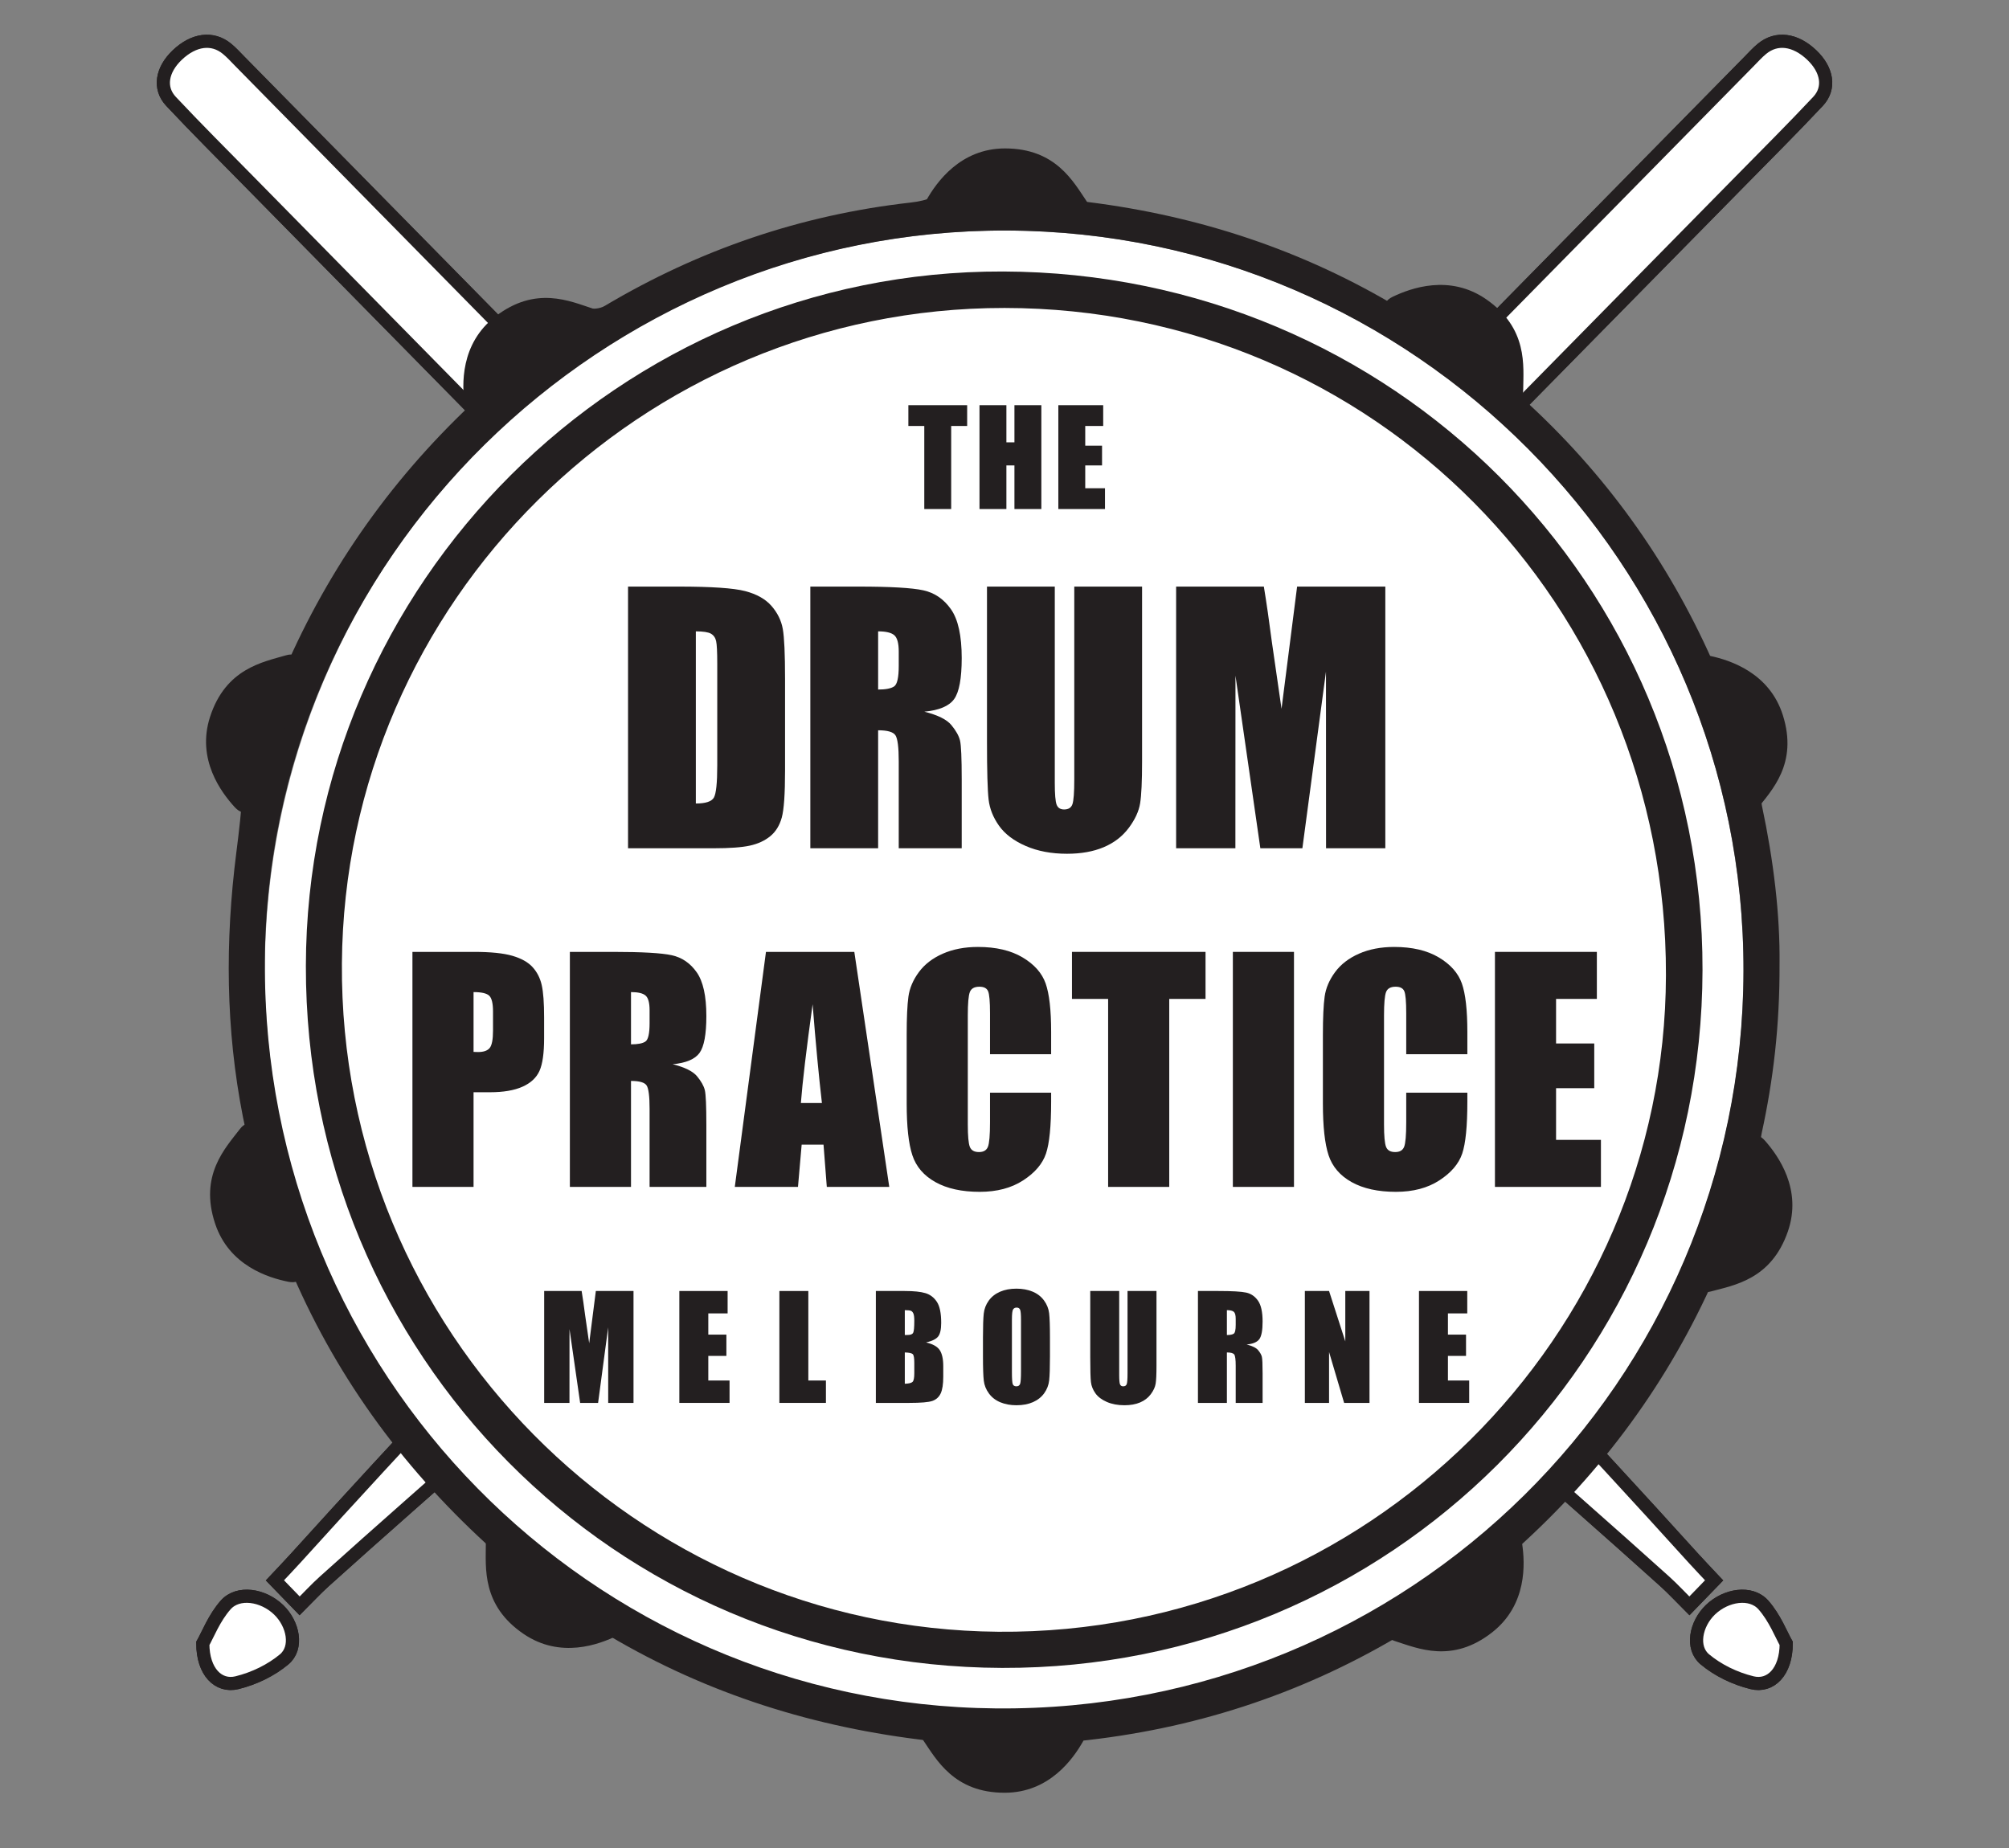 <?xml version="1.0" encoding="UTF-8" standalone="no"?>
<svg preserveAspectRatio="xMidYMid slice" width="125px" height="115px" xmlns="http://www.w3.org/2000/svg" xmlns:xlink="http://www.w3.org/1999/xlink" xmlns:serif="http://www.serif.com/"   viewBox="0 0 1909 1771" version="1.1" xml:space="preserve" style="fill-rule:evenodd;clip-rule:evenodd;stroke-miterlimit:2;">
    <rect x="0" y="0" width="1909" height="1771" fill="#808080" stroke="none"/>
    <g transform="matrix(4.167,0,0,4.167,0,0)">
        <g>
            <path d="M46.251,376.585C46.246,383.071 49.829,386.576 54.039,385.541C58.044,384.557 61.837,382.681 64.789,380.226C67.974,377.577 66.901,372.147 63.535,368.908C59.993,365.5 54.299,364.596 51.451,367.816C48.85,370.756 47.352,374.656 46.251,376.585ZM68.329,368.02C70.286,366.067 72.025,364.173 73.936,362.45C99.544,339.354 125.993,317.055 150.609,293.02C186.975,257.511 222.04,220.771 257.661,184.558C304.083,137.369 350.508,90.184 396.926,42.993C402.837,36.983 408.807,31.026 414.571,24.886C417.416,21.856 416.682,17.68 413.153,14.322C409.375,10.726 405.112,10.17 401.792,12.905C400.748,13.765 399.843,14.774 398.897,15.735C340.481,75.089 282.151,134.521 223.627,193.776C170.631,247.436 117.911,301.342 67.349,357.214C65.799,358.928 64.191,360.592 62.688,362.195C64.68,364.253 66.306,365.932 68.329,368.02Z" style="fill:white;fill-rule:nonzero;"></path>
            <path d="M46.251,376.585C46.246,383.071 49.829,386.576 54.039,385.541C58.044,384.557 61.837,382.681 64.789,380.226C67.974,377.577 66.901,372.147 63.535,368.908C59.993,365.5 54.299,364.596 51.451,367.816C48.85,370.756 47.352,374.656 46.251,376.585ZM68.329,368.02C70.286,366.067 72.025,364.173 73.936,362.45C99.544,339.354 125.993,317.055 150.609,293.02C186.975,257.511 222.04,220.771 257.661,184.558C304.083,137.369 350.508,90.184 396.926,42.993C402.837,36.983 408.807,31.026 414.571,24.886C417.416,21.856 416.682,17.68 413.153,14.322C409.375,10.726 405.112,10.17 401.792,12.905C400.748,13.765 399.843,14.774 398.897,15.735C340.481,75.089 282.151,134.521 223.627,193.776C170.631,247.436 117.911,301.342 67.349,357.214C65.799,358.928 64.191,360.592 62.688,362.195C64.68,364.253 66.306,365.932 68.329,368.02Z" style="fill:none;stroke:rgb(35,31,32);stroke-width:3px;"></path>
            <path d="M68.329,368.02C66.306,365.932 64.68,364.253 62.688,362.195C64.191,360.592 65.799,358.928 67.349,357.214C117.911,301.342 170.631,247.436 223.627,193.776C282.151,134.521 340.481,75.089 398.897,15.735C399.843,14.774 400.748,13.765 401.792,12.905C405.112,10.17 409.375,10.726 413.153,14.322C416.682,17.68 417.416,21.856 414.571,24.886C408.807,31.026 402.837,36.983 396.926,42.993C350.508,90.184 304.083,137.369 257.661,184.558C222.04,220.771 186.975,257.511 150.609,293.02C125.993,317.055 99.544,339.354 73.936,362.45C72.025,364.173 70.286,366.067 68.329,368.02Z" style="fill:white;fill-rule:nonzero;"></path>
            <path d="M68.329,368.02C66.306,365.932 64.68,364.253 62.688,362.195C64.191,360.592 65.799,358.928 67.349,357.214C117.911,301.342 170.631,247.436 223.627,193.776C282.151,134.521 340.481,75.089 398.897,15.735C399.843,14.774 400.748,13.765 401.792,12.905C405.112,10.17 409.375,10.726 413.153,14.322C416.682,17.68 417.416,21.856 414.571,24.886C408.807,31.026 402.837,36.983 396.926,42.993C350.508,90.184 304.083,137.369 257.661,184.558C222.04,220.771 186.975,257.511 150.609,293.02C125.993,317.055 99.544,339.354 73.936,362.45C72.025,364.173 70.286,366.067 68.329,368.02Z" style="fill:none;stroke:rgb(35,31,32);stroke-width:3px;"></path>
            <path d="M46.251,376.585C47.352,374.656 48.85,370.756 51.451,367.816C54.299,364.596 59.993,365.5 63.535,368.908C66.901,372.147 67.974,377.577 64.789,380.226C61.837,382.681 58.044,384.557 54.039,385.541C49.829,386.576 46.246,383.071 46.251,376.585Z" style="fill:white;fill-rule:nonzero;"></path>
            <path d="M46.251,376.585C47.352,374.656 48.85,370.756 51.451,367.816C54.299,364.596 59.993,365.5 63.535,368.908C66.901,372.147 67.974,377.577 64.789,380.226C61.837,382.681 58.044,384.557 54.039,385.541C49.829,386.576 46.246,383.071 46.251,376.585Z" style="fill:none;stroke:rgb(35,31,32);stroke-width:3px;"></path>
            <path d="M402.12,367.816C399.273,364.596 393.578,365.5 390.036,368.908C386.669,372.147 385.597,377.577 388.782,380.226C391.734,382.681 395.527,384.557 399.532,385.541C403.742,386.576 407.325,383.071 407.32,376.585C406.219,374.656 404.721,370.756 402.12,367.816ZM390.882,362.195C389.38,360.592 387.773,358.928 386.221,357.214C335.66,301.342 282.94,247.436 229.943,193.776C171.421,134.521 113.091,75.089 54.674,15.735C53.727,14.774 52.823,13.765 51.778,12.905C48.459,10.17 44.196,10.726 40.418,14.322C36.888,17.68 36.154,21.856 38.999,24.886C44.764,31.026 50.734,36.983 56.645,42.993C103.064,90.184 149.488,137.369 195.908,184.558C231.531,220.771 266.596,257.511 302.962,293.02C327.578,317.055 354.027,339.354 379.635,362.45C381.546,364.173 383.284,366.067 385.242,368.02C387.265,365.932 388.89,364.253 390.882,362.195Z" style="fill:white;fill-rule:nonzero;"></path>
            <path d="M402.12,367.816C399.273,364.596 393.578,365.5 390.036,368.908C386.669,372.147 385.597,377.577 388.782,380.226C391.734,382.681 395.527,384.557 399.532,385.541C403.742,386.576 407.325,383.071 407.32,376.585C406.219,374.656 404.721,370.756 402.12,367.816ZM390.882,362.195C389.38,360.592 387.773,358.928 386.221,357.214C335.66,301.342 282.94,247.436 229.943,193.776C171.421,134.521 113.091,75.089 54.674,15.735C53.727,14.774 52.823,13.765 51.778,12.905C48.459,10.17 44.196,10.726 40.418,14.322C36.888,17.68 36.154,21.856 38.999,24.886C44.764,31.026 50.734,36.983 56.645,42.993C103.064,90.184 149.488,137.369 195.908,184.558C231.531,220.771 266.596,257.511 302.962,293.02C327.578,317.055 354.027,339.354 379.635,362.45C381.546,364.173 383.284,366.067 385.242,368.02C387.265,365.932 388.89,364.253 390.882,362.195Z" style="fill:none;stroke:rgb(35,31,32);stroke-width:3px;"></path>
            <path d="M385.242,368.02C387.265,365.932 388.89,364.253 390.882,362.195C389.38,360.592 387.773,358.928 386.221,357.214C335.66,301.342 282.94,247.436 229.943,193.776C171.421,134.521 113.091,75.089 54.674,15.735C53.727,14.774 52.823,13.765 51.778,12.905C48.459,10.17 44.196,10.726 40.418,14.322C36.888,17.68 36.154,21.856 38.999,24.886C44.764,31.026 50.734,36.983 56.645,42.993C103.064,90.184 149.488,137.369 195.908,184.558C231.531,220.771 266.596,257.511 302.962,293.02C327.578,317.055 354.027,339.354 379.635,362.45C381.546,364.173 383.284,366.067 385.242,368.02Z" style="fill:white;fill-rule:nonzero;"></path>
            <path d="M385.242,368.02C387.265,365.932 388.89,364.253 390.882,362.195C389.38,360.592 387.773,358.928 386.221,357.214C335.66,301.342 282.94,247.436 229.943,193.776C171.421,134.521 113.091,75.089 54.674,15.735C53.727,14.774 52.823,13.765 51.778,12.905C48.459,10.17 44.196,10.726 40.418,14.322C36.888,17.68 36.154,21.856 38.999,24.886C44.764,31.026 50.734,36.983 56.645,42.993C103.064,90.184 149.488,137.369 195.908,184.558C231.531,220.771 266.596,257.511 302.962,293.02C327.578,317.055 354.027,339.354 379.635,362.45C381.546,364.173 383.284,366.067 385.242,368.02Z" style="fill:none;stroke:rgb(35,31,32);stroke-width:3px;"></path>
            <path d="M407.32,376.585C406.219,374.656 404.721,370.756 402.12,367.816C399.273,364.596 393.578,365.5 390.036,368.908C386.669,372.147 385.597,377.577 388.782,380.226C391.734,382.681 395.527,384.557 399.532,385.541C403.742,386.576 407.325,383.071 407.32,376.585Z" style="fill:white;fill-rule:nonzero;"></path>
            <path d="M407.32,376.585C406.219,374.656 404.721,370.756 402.12,367.816C399.273,364.596 393.578,365.5 390.036,368.908C386.669,372.147 385.597,377.577 388.782,380.226C391.734,382.681 395.527,384.557 399.532,385.541C403.742,386.576 407.325,383.071 407.32,376.585Z" style="fill:none;stroke:rgb(35,31,32);stroke-width:3px;"></path>
            <path d="M210.431,398.523C206.877,393.321 219.074,393.555 228.563,393.536C238.051,393.515 250.228,393.164 246.985,398.9C244.726,402.895 239.3,410.617 229.142,410.638C217.531,410.662 213.525,403.052 210.431,398.523Z" style="fill:rgb(35,31,32);fill-rule:nonzero;"></path>
            <path d="M318.068,376.036C312.064,374.126 321.817,366.797 329.279,360.937C336.741,355.077 346.118,347.3 347.096,353.815C347.777,358.355 348.259,367.78 340.27,374.054C331.139,381.225 323.294,377.698 318.068,376.036Z" style="fill:rgb(35,31,32);fill-rule:nonzero;"></path>
            <path d="M397.578,223.112C397.578,316.32 322.096,391.88 228.984,391.88C135.873,391.88 60.391,316.32 60.391,223.112C60.391,129.905 135.873,54.345 228.984,54.345C322.096,54.345 397.578,129.905 397.578,223.112Z" style="fill:white;fill-rule:nonzero;"></path>
            <path d="M397.578,223.305C397.867,130.655 322.451,54.73 229.751,54.345C137.264,53.961 60.911,129.206 60.391,221.055C59.858,315.137 134.671,390.575 227.132,391.404C321.332,392.249 397.285,316.939 397.578,223.305ZM405.798,221.657C405.853,235.611 404.39,248.042 401.695,260.364C401.3,262.175 401.682,264.494 402.511,266.18C407.145,275.603 403.613,285.667 394.069,289.968C392.884,290.502 391.644,291.655 391.127,292.827C380.539,316.877 365.336,337.529 345.81,355.073C344.697,356.072 343.852,357.881 343.728,359.382C342.887,369.598 333.75,376.429 323.642,374.377C322.136,374.072 320.151,374.211 318.875,374.967C296.277,388.35 271.909,396.202 245.808,398.872C244.319,399.025 242.612,399.995 241.572,401.112C234.44,408.767 223.582,408.79 216.44,401.185C215.317,399.989 213.499,398.952 211.897,398.77C185.88,395.803 161.429,388.179 138.836,374.788C137.859,374.209 136.304,374.152 135.14,374.407C124.734,376.686 114.995,369.478 114.282,358.985C114.202,357.793 113.595,356.322 112.727,355.545C92.882,337.799 77.348,316.944 66.746,292.459C66.287,291.398 65.025,290.436 63.909,289.946C54.028,285.608 50.575,275.652 55.47,266.014C56.305,264.37 56.579,262.04 56.178,260.234C51.768,240.296 51.199,220.21 53.441,199.986C53.984,195.093 54.737,190.216 55.056,185.31C55.174,183.497 54.695,181.426 53.85,179.806C49.134,170.769 52.969,160.046 62.322,156.084C63.701,155.5 65.095,154.077 65.712,152.698C76.367,128.827 91.492,108.262 110.917,90.799C111.938,89.881 112.725,88.211 112.82,86.836C113.551,76.3 123.664,69.163 133.861,72.004C135.084,72.344 136.816,72.18 137.889,71.54C159.453,58.704 182.692,50.781 207.6,47.97C211.586,47.519 214.516,46.399 217.492,43.603C224.214,37.289 234.39,38.267 240.686,44.987C241.938,46.324 244.048,47.369 245.874,47.578C271.262,50.479 295.124,57.978 317.21,70.909C319.09,72.01 320.594,72.492 322.924,71.806C331.68,69.228 341.541,75.49 342.822,84.535C343.328,88.112 344.828,90.459 347.427,92.821C365.901,109.613 380.207,129.451 390.385,152.276C391.052,153.772 392.47,155.387 393.935,155.999C403.711,160.085 407.379,170.238 402.558,179.845C401.727,181.5 401.415,183.81 401.8,185.619C404.423,197.952 405.933,210.38 405.798,221.657Z" style="fill:rgb(35,31,32);fill-rule:nonzero;"></path>
            <path d="M229.077,72.003C146.14,71.944 78.554,139.187 77.966,221.459C77.367,305.444 145.179,373.233 227.62,373.919C311.776,374.621 379.69,306.508 379.894,224.228C380.105,139.544 313.14,72.063 229.077,72.003ZM388.233,223.053C388.038,311.501 316.841,382.432 228.521,382.166C140.191,381.902 69.599,310.717 69.75,222.061C69.898,134.737 141.498,63.416 228.743,63.686C317.474,63.962 388.426,134.86 388.233,223.053Z" style="fill:rgb(35,31,32);fill-rule:nonzero;"></path>
            <path d="M247.86,47.771C251.403,52.981 239.207,52.721 229.718,52.721C220.23,52.721 208.052,53.046 211.307,47.317C213.574,43.326 219.017,35.617 229.176,35.617C240.786,35.617 244.776,43.236 247.86,47.771Z" style="fill:rgb(35,31,32);fill-rule:nonzero;"></path>
            <path d="M135.177,72.148C141.165,74.107 131.353,81.355 123.842,87.154C116.332,92.954 106.893,100.654 105.968,94.131C105.323,89.586 104.919,80.157 112.959,73.949C122.149,66.852 129.964,70.444 135.177,72.148Z" style="fill:rgb(35,31,32);fill-rule:nonzero;"></path>
            <path d="M65.202,151.226C71.248,149.455 67.254,160.983 64.339,170.012C61.425,179.042 57.995,190.731 53.543,185.874C50.441,182.491 44.775,174.943 47.895,165.275C51.462,154.226 59.938,152.768 65.202,151.226Z" style="fill:rgb(35,31,32);fill-rule:nonzero;"></path>
            <path d="M54.71,259.26C58.542,254.258 62.129,265.918 65.112,274.926C68.095,283.934 72.233,295.391 65.772,294.102C61.27,293.204 52.24,290.462 49.047,280.819C45.396,269.797 51.374,263.613 54.71,259.26Z" style="fill:rgb(35,31,32);fill-rule:nonzero;"></path>
            <path d="M110.787,353.87C110.786,347.571 120.727,354.642 128.574,359.976C136.422,365.309 146.677,371.885 140.765,374.793C136.646,376.82 127.811,380.137 119.409,374.426C109.807,367.9 110.789,359.355 110.787,353.87Z" style="fill:rgb(35,31,32);fill-rule:nonzero;"></path>
            <path d="M347.341,90.674C347.28,96.974 337.409,89.805 329.614,84.394C321.82,78.983 311.631,72.306 317.571,69.457C321.71,67.471 330.577,64.241 338.923,70.034C348.46,76.655 347.394,85.19 347.341,90.674Z" style="fill:rgb(35,31,32);fill-rule:nonzero;"></path>
            <path d="M400.607,186.35C396.709,191.301 393.275,179.595 390.408,170.549C387.543,161.503 383.555,149.994 389.999,151.367C394.488,152.323 403.482,155.182 406.55,164.867C410.057,175.935 403.998,182.04 400.607,186.35Z" style="fill:rgb(35,31,32);fill-rule:nonzero;"></path>
            <path d="M390.096,296.319C384.014,297.962 388.25,286.522 391.355,277.555C394.46,268.589 398.137,256.976 402.484,261.926C405.514,265.374 411.019,273.039 407.694,282.639C403.896,293.611 395.391,294.889 390.096,296.319Z" style="fill:rgb(35,31,32);fill-rule:nonzero;"></path>
            <path d="M220.547,94.18L220.547,98.919L216.903,98.919L216.903,117.862L210.77,117.862L210.77,98.919L207.141,98.919L207.141,94.18L220.547,94.18Z" style="fill:rgb(35,31,32);fill-rule:nonzero;"></path>
            <path d="M237.464,94.18L237.464,117.862L231.328,117.862L231.328,107.914L229.493,107.914L229.493,117.862L223.359,117.862L223.359,94.18L229.493,94.18L229.493,102.649L231.328,102.649L231.328,94.18L237.464,94.18Z" style="fill:rgb(35,31,32);fill-rule:nonzero;"></path>
            <path d="M241.338,94.18L251.568,94.18L251.568,98.919L247.474,98.919L247.474,103.41L251.306,103.41L251.306,107.914L247.474,107.914L247.474,113.121L251.977,113.121L251.977,117.862L241.338,117.862L241.338,94.18Z" style="fill:rgb(35,31,32);fill-rule:nonzero;"></path>
            <path d="M158.676,145.76L158.676,185.02C160.904,185.02 162.276,184.572 162.789,183.674C163.302,182.778 163.56,180.338 163.56,176.356L163.56,153.169C163.56,150.467 163.474,148.734 163.302,147.972C163.132,147.211 162.739,146.651 162.127,146.295C161.516,145.939 160.365,145.76 158.676,145.76ZM143.216,135.549L154.783,135.549C162.251,135.549 167.299,135.893 169.932,136.581C172.563,137.27 174.565,138.4 175.936,139.972C177.307,141.546 178.163,143.296 178.506,145.226C178.848,147.155 179.02,150.946 179.02,156.598L179.02,177.499C179.02,182.858 178.77,186.439 178.268,188.245C177.765,190.051 176.89,191.464 175.642,192.484C174.393,193.504 172.851,194.217 171.014,194.622C169.179,195.029 166.411,195.231 162.715,195.231L143.216,195.231L143.216,135.549Z" style="fill:rgb(35,31,32);fill-rule:nonzero;"></path>
            <path d="M200.244,145.76L200.244,159.031C201.983,159.031 203.2,158.791 203.898,158.312C204.596,157.833 204.945,156.279 204.945,153.649L204.945,150.369C204.945,148.476 204.609,147.235 203.936,146.645C203.262,146.055 202.031,145.76 200.244,145.76ZM184.784,135.549L195.729,135.549C203.024,135.549 207.962,135.832 210.544,136.397C213.128,136.962 215.233,138.406 216.86,140.729C218.489,143.05 219.304,146.755 219.304,151.843C219.304,156.488 218.728,159.608 217.577,161.206C216.427,162.804 214.162,163.762 210.784,164.08C213.844,164.843 215.9,165.864 216.953,167.141C218.006,168.419 218.661,169.592 218.918,170.661C219.176,171.73 219.304,174.674 219.304,179.49L219.304,195.231L204.945,195.231L204.945,175.399C204.945,172.203 204.693,170.226 204.193,169.463C203.691,168.702 202.373,168.321 200.244,168.321L200.244,195.231L184.784,195.231L184.784,135.549Z" style="fill:rgb(35,31,32);fill-rule:nonzero;"></path>
            <path d="M260.433,135.549L260.433,175.435C260.433,179.957 260.285,183.134 259.991,184.964C259.698,186.795 258.829,188.675 257.385,190.605C255.94,192.534 254.036,193.995 251.675,194.991C249.312,195.986 246.527,196.484 243.319,196.484C239.77,196.484 236.637,195.894 233.919,194.714C231.2,193.536 229.169,191.999 227.822,190.107C226.476,188.214 225.68,186.217 225.437,184.117C225.192,182.015 225.068,177.598 225.068,170.864L225.068,135.549L240.529,135.549L240.529,180.301C240.529,182.907 240.67,184.572 240.951,185.296C241.233,186.021 241.801,186.383 242.659,186.383C243.638,186.383 244.269,185.985 244.55,185.186C244.831,184.387 244.973,182.501 244.973,179.527L244.973,135.549L260.433,135.549Z" style="fill:rgb(35,31,32);fill-rule:nonzero;"></path>
            <path d="M315.901,135.549L315.901,195.231L302.387,195.231L302.37,154.94L296.99,195.231L287.404,195.231L281.731,155.861L281.713,195.231L268.199,195.231L268.199,135.549L288.204,135.549C288.796,139.138 289.408,143.367 290.039,148.237L292.234,163.418L295.787,135.549L315.901,135.549Z" style="fill:rgb(35,31,32);fill-rule:nonzero;"></path>
            <path d="M107.987,228.033L107.987,241.672C108.384,241.695 108.727,241.705 109.014,241.705C110.294,241.705 111.182,241.391 111.679,240.762C112.175,240.133 112.424,238.826 112.424,236.838L112.424,232.436C112.424,230.604 112.136,229.411 111.563,228.86C110.989,228.308 109.797,228.033 107.987,228.033ZM94.049,218.862L108.086,218.862C111.882,218.862 114.801,219.16 116.844,219.755C118.886,220.351 120.419,221.211 121.445,222.337C122.472,223.463 123.167,224.826 123.53,226.426C123.896,228.027 124.077,230.504 124.077,233.859L124.077,238.528C124.077,241.95 123.725,244.443 123.019,246.01C122.312,247.577 121.015,248.78 119.128,249.619C117.24,250.458 114.775,250.876 111.729,250.876L107.987,250.876L107.987,272.463L94.049,272.463L94.049,218.862Z" style="fill:rgb(35,31,32);fill-rule:nonzero;"></path>
            <path d="M143.891,228.033L143.891,239.951C145.457,239.951 146.556,239.736 147.184,239.305C147.814,238.875 148.129,237.48 148.129,235.117L148.129,232.17C148.129,230.472 147.824,229.356 147.219,228.827C146.61,228.297 145.501,228.033 143.891,228.033ZM129.951,218.862L139.819,218.862C146.396,218.862 150.849,219.116 153.177,219.623C155.506,220.13 157.403,221.427 158.871,223.513C160.34,225.598 161.074,228.926 161.074,233.495C161.074,237.666 160.554,240.469 159.517,241.905C158.48,243.339 156.439,244.201 153.393,244.487C156.151,245.171 158.005,246.087 158.954,247.235C159.904,248.383 160.494,249.437 160.727,250.397C160.958,251.357 161.074,254 161.074,258.326L161.074,272.463L148.129,272.463L148.129,254.651C148.129,251.782 147.901,250.005 147.45,249.321C146.997,248.637 145.81,248.294 143.891,248.294L143.891,272.463L129.951,272.463L129.951,218.862Z" style="fill:rgb(35,31,32);fill-rule:nonzero;"></path>
            <path d="M187.427,253.327C186.722,247.255 186.014,239.751 185.304,230.813C183.885,241.077 182.992,248.581 182.628,253.327L187.427,253.327ZM194.814,218.862L202.785,272.463L188.541,272.463L187.792,262.828L182.807,262.828L181.969,272.463L167.559,272.463L174.668,218.862L194.814,218.862Z" style="fill:rgb(35,31,32);fill-rule:nonzero;"></path>
            <path d="M239.697,242.202L225.758,242.202L225.758,232.886C225.758,230.177 225.609,228.487 225.312,227.815C225.014,227.143 224.358,226.807 223.342,226.807C222.193,226.807 221.465,227.216 221.156,228.033C220.848,228.849 220.693,230.615 220.693,233.329L220.693,258.226C220.693,260.831 220.848,262.531 221.156,263.326C221.465,264.119 222.161,264.517 223.242,264.517C224.279,264.517 224.959,264.119 225.278,263.323C225.598,262.526 225.758,260.657 225.758,257.713L225.758,250.976L239.697,250.976L239.697,253.065C239.697,258.614 239.305,262.547 238.522,264.869C237.738,267.19 236.006,269.223 233.323,270.969C230.642,272.715 227.337,273.588 223.408,273.588C219.325,273.588 215.958,272.849 213.311,271.37C210.661,269.892 208.906,267.844 208.047,265.229C207.185,262.613 206.756,258.679 206.756,253.426L206.756,237.766C206.756,233.904 206.887,231.006 207.152,229.075C207.417,227.144 208.206,225.285 209.52,223.496C210.832,221.708 212.652,220.301 214.983,219.275C217.311,218.249 219.986,217.736 223.01,217.736C227.116,217.736 230.504,218.53 233.175,220.117C235.846,221.703 237.601,223.682 238.439,226.051C239.277,228.421 239.697,232.107 239.697,237.111L239.697,242.202Z" style="fill:rgb(35,31,32);fill-rule:nonzero;"></path>
            <path d="M274.905,218.862L274.905,229.588L266.629,229.588L266.629,272.463L252.692,272.463L252.692,229.588L244.447,229.588L244.447,218.862L274.905,218.862Z" style="fill:rgb(35,31,32);fill-rule:nonzero;"></path>
            <rect x="281.136" y="218.862" width="13.938" height="53.601" style="fill:rgb(35,31,32);fill-rule:nonzero;"></rect>
            <path d="M334.609,242.202L320.67,242.202L320.67,232.886C320.67,230.177 320.521,228.487 320.224,227.815C319.926,227.143 319.27,226.807 318.254,226.807C317.106,226.807 316.377,227.216 316.068,228.033C315.76,228.849 315.605,230.615 315.605,233.329L315.605,258.226C315.605,260.831 315.76,262.531 316.068,263.326C316.377,264.119 317.072,264.517 318.153,264.517C319.191,264.517 319.871,264.119 320.191,263.323C320.51,262.526 320.67,260.657 320.67,257.713L320.67,250.976L334.609,250.976L334.609,253.065C334.609,258.614 334.217,262.547 333.434,264.869C332.651,267.19 330.917,269.223 328.235,270.969C325.553,272.715 322.249,273.588 318.319,273.588C314.237,273.588 310.87,272.849 308.223,271.37C305.573,269.892 303.818,267.844 302.958,265.229C302.097,262.613 301.667,258.679 301.667,253.426L301.667,237.766C301.667,233.904 301.799,231.006 302.064,229.075C302.328,227.144 303.118,225.285 304.431,223.496C305.744,221.708 307.565,220.301 309.894,219.275C312.222,218.249 314.899,217.736 317.922,217.736C322.028,217.736 325.415,218.53 328.086,220.117C330.758,221.703 332.513,223.682 333.351,226.051C334.189,228.421 334.609,232.107 334.609,237.111L334.609,242.202Z" style="fill:rgb(35,31,32);fill-rule:nonzero;"></path>
            <path d="M340.9,218.862L364.141,218.862L364.141,229.588L354.838,229.588L354.838,239.752L363.546,239.752L363.546,249.95L354.838,249.95L354.838,261.736L365.068,261.736L365.068,272.463L340.9,272.463L340.9,218.862Z" style="fill:rgb(35,31,32);fill-rule:nonzero;"></path>
            <path d="M144.463,296.205L144.463,321.726L138.692,321.726L138.685,304.496L136.387,321.726L132.293,321.726L129.869,304.891L129.86,321.726L124.091,321.726L124.091,296.205L132.634,296.205C132.888,297.741 133.149,299.548 133.417,301.631L134.356,308.122L135.873,296.205L144.463,296.205Z" style="fill:rgb(35,31,32);fill-rule:nonzero;"></path>
            <path d="M154.914,296.205L165.923,296.205L165.923,301.313L161.517,301.313L161.517,306.153L165.642,306.153L165.642,311.007L161.517,311.007L161.517,316.619L166.363,316.619L166.363,321.726L154.914,321.726L154.914,296.205Z" style="fill:rgb(35,31,32);fill-rule:nonzero;"></path>
            <path d="M184.327,296.205L184.327,316.619L188.342,316.619L188.342,321.726L177.725,321.726L177.725,296.205L184.327,296.205Z" style="fill:rgb(35,31,32);fill-rule:nonzero;"></path>
            <path d="M206.329,310.219L206.329,317.36C207.259,317.328 207.853,317.181 208.109,316.918C208.364,316.656 208.492,316.009 208.492,314.979L208.492,312.599C208.492,311.506 208.378,310.844 208.148,310.613C207.918,310.382 207.312,310.25 206.329,310.219ZM206.329,300.572L206.329,306.246C206.611,306.236 206.831,306.231 206.987,306.231C207.635,306.231 208.048,306.072 208.227,305.75C208.403,305.429 208.492,304.512 208.492,302.999C208.492,302.201 208.42,301.641 208.275,301.321C208.127,301 207.937,300.798 207.701,300.713C207.465,300.63 207.008,300.582 206.329,300.572ZM199.727,296.205L206.313,296.205C208.394,296.205 209.969,296.369 211.042,296.695C212.113,297.02 212.979,297.678 213.638,298.671C214.296,299.663 214.625,301.262 214.625,303.467C214.625,304.958 214.393,305.998 213.928,306.586C213.463,307.175 212.545,307.626 211.175,307.941C212.701,308.287 213.736,308.864 214.28,309.668C214.823,310.472 215.097,311.706 215.097,313.368L215.097,315.733C215.097,317.457 214.9,318.735 214.508,319.566C214.115,320.396 213.49,320.964 212.634,321.269C211.776,321.574 210.019,321.726 207.363,321.726L199.727,321.726L199.727,296.205Z" style="fill:rgb(35,31,32);fill-rule:nonzero;"></path>
            <path d="M232.824,302.762C232.824,301.576 232.759,300.816 232.628,300.486C232.498,300.154 232.228,299.989 231.82,299.989C231.476,299.989 231.211,300.122 231.028,300.391C230.845,300.659 230.754,301.45 230.754,302.762L230.754,314.68C230.754,316.162 230.815,317.076 230.935,317.423C231.055,317.769 231.335,317.943 231.774,317.943C232.224,317.943 232.511,317.743 232.637,317.344C232.762,316.945 232.824,315.994 232.824,314.491L232.824,302.762ZM239.428,311.149C239.428,313.713 239.366,315.529 239.247,316.596C239.127,317.661 238.75,318.636 238.118,319.519C237.484,320.402 236.63,321.079 235.554,321.553C234.477,322.025 233.222,322.261 231.789,322.261C230.43,322.261 229.209,322.038 228.127,321.591C227.045,321.146 226.174,320.475 225.516,319.582C224.858,318.689 224.465,317.717 224.34,316.666C224.214,315.615 224.151,313.777 224.151,311.149L224.151,306.783C224.151,304.218 224.211,302.403 224.332,301.337C224.452,300.27 224.828,299.295 225.461,298.412C226.093,297.53 226.948,296.852 228.026,296.378C229.102,295.907 230.357,295.67 231.789,295.67C233.148,295.67 234.369,295.893 235.452,296.34C236.533,296.786 237.404,297.456 238.063,298.349C238.722,299.243 239.113,300.214 239.239,301.266C239.364,302.317 239.428,304.156 239.428,306.783L239.428,311.149Z" style="fill:rgb(35,31,32);fill-rule:nonzero;"></path>
            <path d="M263.72,296.205L263.72,313.261C263.72,315.195 263.657,316.553 263.531,317.335C263.406,318.119 263.034,318.922 262.418,319.748C261.801,320.573 260.987,321.198 259.979,321.623C258.97,322.049 257.78,322.261 256.411,322.261C254.895,322.261 253.557,322.009 252.396,321.505C251.235,321 250.367,320.344 249.792,319.535C249.217,318.726 248.877,317.872 248.773,316.974C248.668,316.075 248.615,314.186 248.615,311.307L248.615,296.205L255.218,296.205L255.218,315.342C255.218,316.456 255.278,317.167 255.399,317.478C255.519,317.787 255.762,317.943 256.129,317.943C256.547,317.943 256.816,317.772 256.937,317.43C257.056,317.089 257.117,316.283 257.117,315.01L257.117,296.205L263.72,296.205Z" style="fill:rgb(35,31,32);fill-rule:nonzero;"></path>
            <path d="M279.777,300.572L279.777,306.246C280.519,306.246 281.04,306.144 281.337,305.939C281.636,305.735 281.785,305.07 281.785,303.946L281.785,302.542C281.785,301.733 281.641,301.202 281.354,300.951C281.066,300.698 280.54,300.572 279.777,300.572ZM273.175,296.205L277.849,296.205C280.963,296.205 283.073,296.327 284.177,296.568C285.279,296.81 286.179,297.427 286.874,298.42C287.569,299.413 287.917,300.997 287.917,303.173C287.917,305.16 287.671,306.494 287.18,307.177C286.688,307.86 285.722,308.27 284.278,308.407C285.585,308.732 286.463,309.168 286.913,309.714C287.362,310.26 287.643,310.763 287.752,311.22C287.862,311.677 287.917,312.936 287.917,314.994L287.917,321.726L281.785,321.726L281.785,313.245C281.785,311.879 281.678,311.034 281.463,310.707C281.249,310.382 280.687,310.219 279.777,310.219L279.777,321.726L273.175,321.726L273.175,296.205Z" style="fill:rgb(35,31,32);fill-rule:nonzero;"></path>
            <path d="M312.295,296.205L312.295,321.726L306.508,321.726L303.073,310.124L303.073,321.726L297.553,321.726L297.553,296.205L303.073,296.205L306.775,307.697L306.775,296.205L312.295,296.205Z" style="fill:rgb(35,31,32);fill-rule:nonzero;"></path>
            <path d="M323.577,296.205L334.587,296.205L334.587,301.313L330.18,301.313L330.18,306.153L334.306,306.153L334.306,311.007L330.18,311.007L330.18,316.619L335.026,316.619L335.026,321.726L323.577,321.726L323.577,296.205Z" style="fill:rgb(35,31,32);fill-rule:nonzero;"></path>
        </g>
    </g>
</svg>
